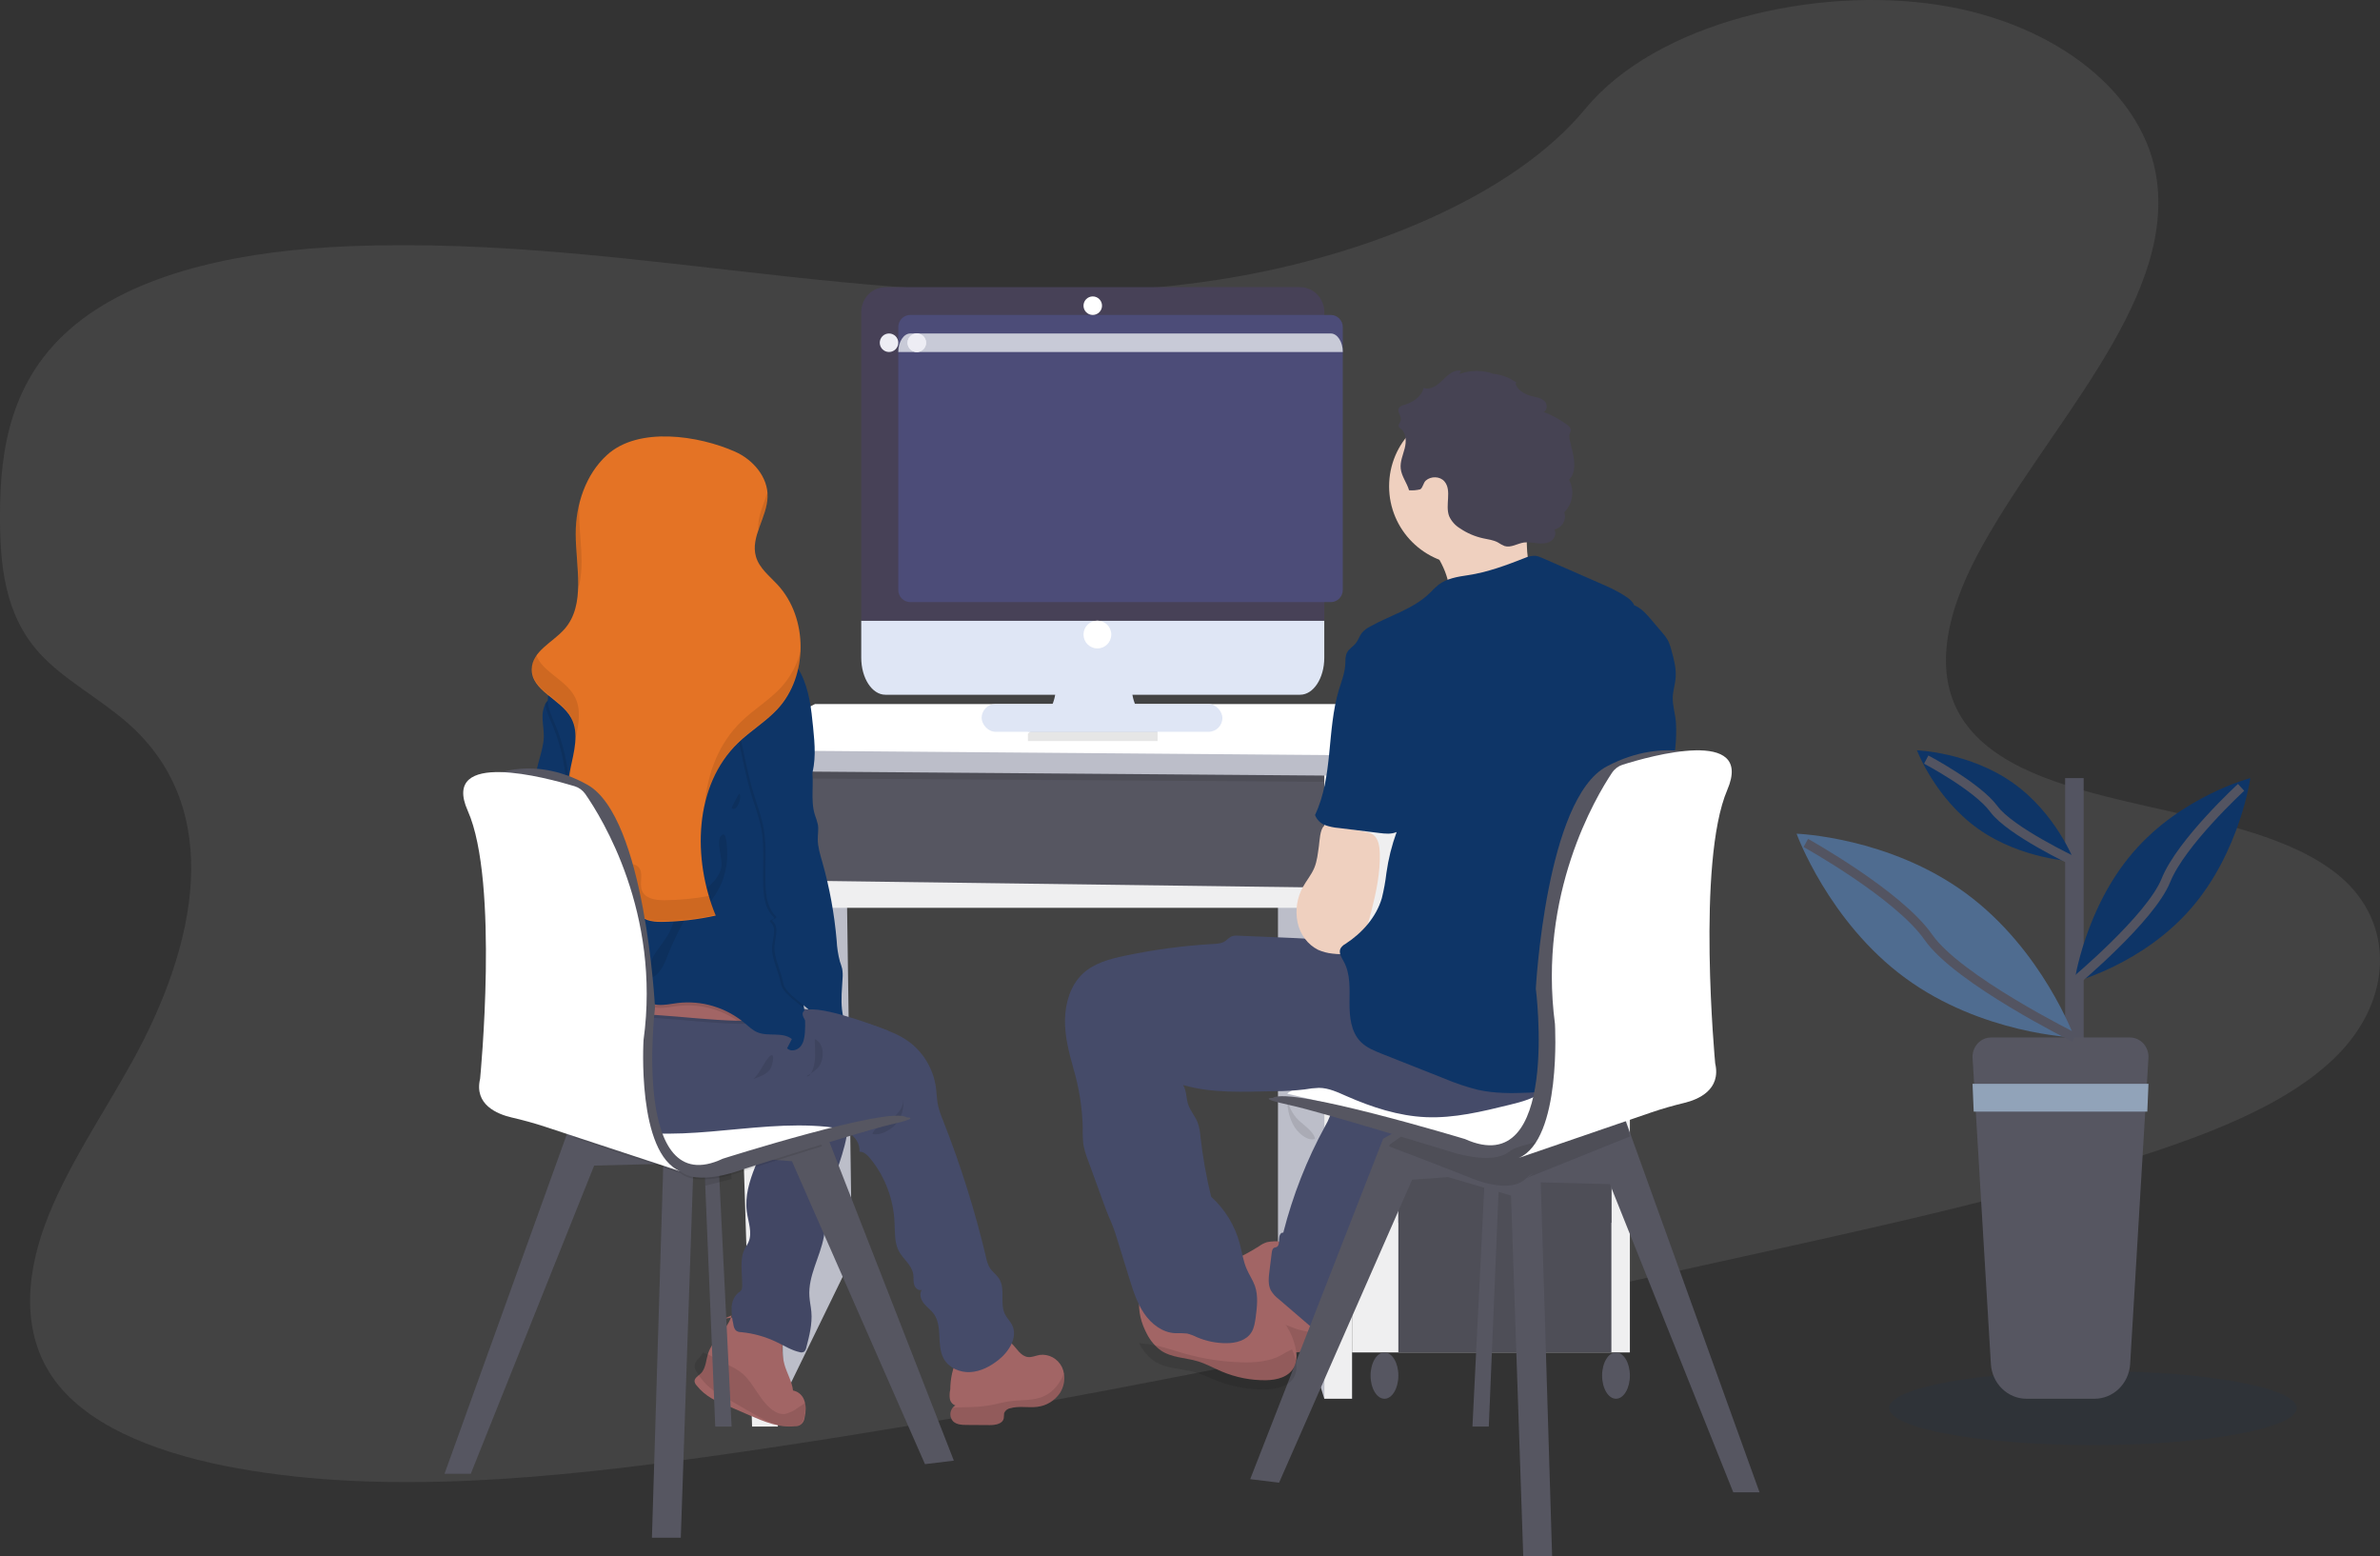 <?xml version="1.0" encoding="UTF-8"?>
<svg width="257px" height="168px" viewBox="0 0 257 168" version="1.1" xmlns="http://www.w3.org/2000/svg" xmlns:xlink="http://www.w3.org/1999/xlink">
    <rect x="0" y="0" width="257" height="168" fill="#333333" stroke="none"/>
    <!-- Generator: Sketch 57.1 (83088) - https://sketch.com -->
    <title>undraw_pair_programming_njlp</title>
    <desc>Created with Sketch.</desc>
    <defs>
        <linearGradient x1="-3.017%" y1="50.256%" x2="96.983%" y2="50.256%" id="linearGradient-1">
            <stop stop-color="#808080" stop-opacity="0.25" offset="0%"></stop>
            <stop stop-color="#808080" stop-opacity="0.12" offset="54%"></stop>
            <stop stop-color="#808080" stop-opacity="0.1" offset="100%"></stop>
        </linearGradient>
    </defs>
    <g id="Page-1" stroke="none" stroke-width="1" fill="none" fill-rule="evenodd">
        <g id="Desktop-HD" transform="translate(-503, -4954)">
            <g id="undraw_pair_programming_njlp" transform="translate(503, 4954)">
                <path d="M132.915,29.978 C116.684,32.701 100.476,31.534 84.884,29.836 C69.292,28.138 53.738,25.921 37.5,26.589 C27.055,27.018 15.422,29.073 8.129,35.045 C1.108,40.788 0.014,48.54 0,55.536 C-0.018,60.799 0.442,66.245 4.199,70.438 C6.81,73.346 10.828,75.43 13.855,78.115 C24.387,87.439 21.185,102.122 14.274,114.606 C11.031,120.462 7.064,126.222 4.856,132.217 C2.648,138.211 2.354,144.635 6.307,149.523 C10.223,154.37 17.799,157.102 25.697,158.518 C41.739,161.394 59.613,159.608 76.906,157.188 C115.179,151.812 153.056,143.431 190.851,135.07 C204.836,131.975 218.881,128.866 232.354,124.404 C239.836,121.921 247.455,118.83 252.287,114.018 C258.428,107.922 258.582,99.584 252.665,94.601 C242.736,86.247 220.262,88.101 212.582,78.55 C208.356,73.292 210.196,66.15 213.559,59.842 C220.771,46.313 234.71,32.947 232.904,19.459 C231.658,10.202 222.149,2.541 209.404,0.545 C196.046,-1.546 178.889,2.419 171.197,11.735 C163.29,21.333 147.248,27.567 132.915,29.978 Z" id="Path" fill="#D8D8D8" fill-rule="nonzero" opacity="0.1"></path>
                <polygon id="Path" fill="#565661" fill-rule="nonzero" points="81 82 146 82 146 96 81 96"></polygon>
                <polygon id="Path" fill="#000000" fill-rule="nonzero" opacity="0.1" points="81 82 146 82 146 96 81 96"></polygon>
                <polygon id="Path" fill="#BCBEC9" fill-rule="nonzero" points="91.458 97 92 135.771 84.575 151 84 97"></polygon>
                <polygon id="Path" fill="#565661" fill-rule="nonzero" points="81 84 143 84.394 143 96 81 96"></polygon>
                <polygon id="Path" fill="#BCBEC9" fill-rule="nonzero" points="138 97 143 97.745 143 151 138 134.711"></polygon>
                <polygon id="Path" fill="#EFEFF0" fill-rule="nonzero" points="146 81 176 81 176 146 146 146"></polygon>
                <polygon id="Path" fill="#565661" fill-rule="nonzero" points="151 84 174 84 174 132 151 132"></polygon>
                <polygon id="Path" fill="#000000" fill-rule="nonzero" opacity="0.1" points="151 84 174 84 174 132 151 132"></polygon>
                <polygon id="Path" fill="#565661" fill-rule="nonzero" points="151 84 174 84 174 96 151 96"></polygon>
                <polygon id="Path" fill="#565661" fill-rule="nonzero" points="151 97 174 97 174 120 151 120"></polygon>
                <polygon id="Path" fill="#565661" fill-rule="nonzero" points="151 123 174 123 174 146 151 146"></polygon>
                <polygon id="Path" fill="#000000" fill-rule="nonzero" opacity="0.1" points="151 123 174 123 174 146 151 146"></polygon>
                <ellipse id="Oval" fill="#565661" fill-rule="nonzero" cx="149.5" cy="148.5" rx="1.5" ry="2.5"></ellipse>
                <ellipse id="Oval" fill="#565661" fill-rule="nonzero" cx="174.5" cy="148.5" rx="1.5" ry="2.5"></ellipse>
                <polygon id="Path" fill="#EFEFF0" fill-rule="nonzero" points="81.212 154 84 154 83.234 84 79 84"></polygon>
                <polygon id="Path" fill="#EFEFF0" fill-rule="nonzero" points="143 81 143 151 146 151 146 81.559"></polygon>
                <polygon id="Path" fill="#EFEFF0" fill-rule="nonzero" points="81 95 81 98 143 98 143 95.82"></polygon>
                <polygon id="Path" fill="#FFFFFF" fill-rule="nonzero" points="88.015 76 166.582 76 178 81.063 178 84 80 82.989 80 80"></polygon>
                <polygon id="Path" fill="#BCBEC9" fill-rule="nonzero" points="80 81 178 81.797 178 84 80 83.241"></polygon>
                <path d="M90.897,106.221 L89.172,106.153 C89.172,106.133 89.172,106.115 89.172,106.096 C89.121,105.99 89.06,105.885 89,105.779 C89.707,105.926 90.379,106.074 91,106.221 L90.897,106.221 Z" id="Path" fill="url(#linearGradient-1)" fill-rule="nonzero"></path>
                <path d="M78.08,142.411 C78.361,142.343 78.646,142.287 78.932,142.246 C80.892,141.955 82.892,142.262 84.688,143.131 C84.507,144.526 84.327,145.968 84.712,147.316 C84.98,148.264 85.519,149.121 85.633,150.11 C86.222,150.216 86.704,150.66 86.877,151.257 C86.96,151.516 87.001,151.787 87,152.06 C86.998,152.398 86.957,152.734 86.879,153.062 C86.824,153.607 86.364,154.007 85.841,153.965 C84.167,154.164 82.526,153.475 80.969,152.801 L77.941,151.487 C77.587,151.333 77.23,151.178 76.891,150.988 C76.247,150.625 75.675,150.137 75.206,149.55 C75.107,149.446 75.037,149.314 75.005,149.171 C74.949,148.774 75.394,148.537 75.677,148.268 C75.76,148.186 75.833,148.094 75.894,147.993 C76.229,147.465 76.261,146.736 76.462,146.113 C76.938,144.634 78.409,143.682 78.928,142.239 C78.956,142.16 78.982,142.081 79.003,142" id="Path" fill="#A26565" fill-rule="nonzero"></path>
                <path d="M87,151.417 C86.998,151.867 86.957,152.315 86.879,152.751 C86.824,153.477 86.364,154.01 85.841,153.954 C84.167,154.218 82.526,153.301 80.969,152.403 L77.941,150.653 C77.587,150.449 77.23,150.241 76.891,149.989 C76.247,149.505 75.675,148.855 75.206,148.074 C75.107,147.935 75.037,147.76 75.005,147.569 C74.949,147.04 75.394,146.724 75.677,146.367 C75.76,146.258 75.833,146.134 75.894,146 C76.728,146.249 77.764,146.98 78.402,147.262 C79.041,147.504 79.655,147.861 80.227,148.324 C81.023,149.033 81.596,150.127 82.271,151.029 C82.945,151.931 83.817,152.751 84.758,152.64 C85.255,152.536 85.734,152.306 86.172,151.961 L87,151.417 Z" id="Path" fill="#000000" fill-rule="nonzero" opacity="0.1"></path>
                <path d="M84.773,118.414 C84.886,118.872 84.742,119.363 84.412,119.646 C84.133,119.846 83.774,119.819 83.498,120.036 C83.156,120.314 83.107,120.866 83.048,121.344 C82.835,122.987 82.132,124.478 81.531,125.989 C80.93,127.499 80.422,129.147 80.643,130.788 C80.794,131.902 81.265,133.09 80.824,134.093 C80.715,134.339 80.554,134.558 80.431,134.797 C79.825,135.97 80.169,137.456 80.146,138.821 C80.155,138.973 80.126,139.124 80.063,139.257 C79.97,139.383 79.856,139.486 79.727,139.558 C79.29,139.93 79.024,140.514 79.003,141.142 C78.985,141.763 79.05,142.383 79.194,142.98 C79.218,143.222 79.309,143.447 79.455,143.621 C79.625,143.751 79.824,143.816 80.027,143.808 C81.362,143.934 82.671,144.303 83.906,144.902 C84.711,145.292 85.493,145.779 86.349,145.967 C86.516,146.027 86.698,146.005 86.85,145.905 C86.958,145.792 87.032,145.643 87.063,145.479 C87.392,144.222 87.726,142.926 87.613,141.62 C87.564,141.058 87.435,140.509 87.401,139.947 C87.252,137.73 88.546,135.729 88.956,133.541 C89.141,132.555 89.141,131.535 89.272,130.54 C89.629,127.812 90.925,125.365 91.424,122.667 C91.494,122.164 91.602,121.669 91.747,121.189 C92.119,120.144 92.979,119.296 92.998,118.165 C93.01,117.917 92.954,117.67 92.837,117.461 C92.637,117.206 92.371,117.033 92.079,116.968 C90.924,116.6 89.75,116.325 88.563,116.145 C88.019,116.021 87.463,115.976 86.91,116.012 C86.191,116.11 85.5,116.393 84.888,116.84 C84.067,117.426 84.594,117.567 84.773,118.414 L84.773,118.414 Z" id="Path" fill="#454B69" fill-rule="nonzero"></path>
                <path d="M84.773,118.414 C84.886,118.872 84.742,119.363 84.412,119.646 C84.133,119.846 83.774,119.819 83.498,120.036 C83.156,120.314 83.107,120.866 83.048,121.344 C82.835,122.987 82.132,124.478 81.531,125.989 C80.93,127.499 80.422,129.147 80.643,130.788 C80.794,131.902 81.265,133.09 80.824,134.093 C80.715,134.339 80.554,134.558 80.431,134.797 C79.825,135.97 80.169,137.456 80.146,138.821 C80.155,138.973 80.126,139.124 80.063,139.257 C79.97,139.383 79.856,139.486 79.727,139.558 C79.29,139.93 79.024,140.514 79.003,141.142 C78.985,141.763 79.05,142.383 79.194,142.98 C79.218,143.222 79.309,143.447 79.455,143.621 C79.625,143.751 79.824,143.816 80.027,143.808 C81.362,143.934 82.671,144.303 83.906,144.902 C84.711,145.292 85.493,145.779 86.349,145.967 C86.516,146.027 86.698,146.005 86.85,145.905 C86.958,145.792 87.032,145.643 87.063,145.479 C87.392,144.222 87.726,142.926 87.613,141.62 C87.564,141.058 87.435,140.509 87.401,139.947 C87.252,137.73 88.546,135.729 88.956,133.541 C89.141,132.555 89.141,131.535 89.272,130.54 C89.629,127.812 90.925,125.365 91.424,122.667 C91.494,122.164 91.602,121.669 91.747,121.189 C92.119,120.144 92.979,119.296 92.998,118.165 C93.01,117.917 92.954,117.67 92.837,117.461 C92.637,117.206 92.371,117.033 92.079,116.968 C90.924,116.6 89.75,116.325 88.563,116.145 C88.019,116.021 87.463,115.976 86.91,116.012 C86.191,116.11 85.5,116.393 84.888,116.84 C84.067,117.426 84.594,117.567 84.773,118.414 L84.773,118.414 Z" id="Path" fill="#000000" fill-rule="nonzero" opacity="0.05"></path>
                <polygon id="Path" fill="#565661" fill-rule="nonzero" points="79 154 77.235 154 76.081 126.199 76 124.618 77.5 124 77.601 125.681"></polygon>
                <polygon id="Path" fill="#000000" fill-rule="nonzero" opacity="0.1" points="79 127.292 76.151 128 76 125.843 78.81 125"></polygon>
                <polygon id="Path" fill="#565661" fill-rule="nonzero" points="103 157.681 99.882 158.059 85.516 125.354 81.642 125.07 74.838 127.062 73.515 166 70.397 166 71.625 125.639 64.158 125.83 50.835 159.102 48 159.102 62.013 120.216 62.554 118.718 83.437 118 88.643 120.928 88.71 121.097"></polygon>
                <g id="Group" transform="translate(50, 47)" fill-rule="nonzero">
                    <path d="M38.746,76.742 C34.239,78.13 29.559,79.647 29.559,79.647 C29.559,79.647 25.292,81.17 23.485,79.647 C23.257,79.465 23.002,79.321 22.73,79.221 C22.965,79.392 23.218,79.535 23.485,79.647 L11.932,75.838 L12.472,74.306 L33.451,73.57 L38.679,76.569 L38.746,76.742 Z" id="Path" fill="#000000" opacity="0.1"></path>
                    <path d="M17.41,70.133 L25.951,68.191 C25.951,68.191 46.359,72.075 47.877,73.627 C47.877,73.627 31.552,77.024 29.749,78.181 C27.946,79.337 17.218,80.617 17.41,70.133 Z" id="Path" fill="#FFFFFF"></path>
                    <path d="M13.737,48.303 C13.069,50.468 11.246,52.419 9.027,52.512 C8.865,52.531 8.702,52.501 8.557,52.425 C8.279,52.248 8.272,51.831 8.385,51.515 C8.499,51.198 8.697,50.914 8.728,50.581 C8.735,50.514 8.73,50.445 8.715,50.379 C8.657,50.108 8.441,49.867 8.187,49.923 C8.545,49.63 8.627,49.107 8.377,48.715 C8.276,48.598 8.185,48.473 8.105,48.341 C7.92,47.954 8.207,47.519 8.328,47.105 C8.575,46.194 7.947,45.284 7.896,44.334 C7.851,43.485 8.272,42.686 8.377,41.844 C8.543,40.478 7.88,39.169 7.802,37.805 C7.749,36.854 7.978,35.911 8.234,34.994 C8.457,34.174 8.708,33.345 8.724,32.489 C8.724,31.868 8.619,31.253 8.59,30.634 C8.544,30.068 8.645,29.499 8.882,28.986 C9.036,28.684 9.298,28.454 9.614,28.346 C10.344,28.095 10.823,28.485 10.93,29.193 C11.108,30.397 11.005,31.626 11.239,32.835 C11.455,33.966 11.783,35.071 12.216,36.134 C12.61,37.095 13.089,38.024 13.392,39.019 C13.62,39.839 13.783,40.676 13.879,41.523 C14.178,43.797 14.411,46.137 13.737,48.303 L13.737,48.303 Z" id="Path" fill="#0E3567"></path>
                    <path d="M64.437,103.405 C63.867,104.226 62.982,104.76 62.004,104.871 C61.038,104.994 60.034,104.746 59.097,105.017 C58.802,105.067 58.551,105.264 58.429,105.543 C58.406,105.728 58.391,105.914 58.386,106.101 C58.277,106.709 57.496,106.845 56.888,106.841 L54.382,106.825 C53.861,106.825 53.284,106.795 52.91,106.426 C52.543,106.01 52.533,105.379 52.888,104.951 C52.966,104.857 53.061,104.779 53.169,104.723 C52.849,104.615 52.617,104.333 52.568,103.993 C52.522,103.658 52.538,103.317 52.614,102.989 C52.614,102.037 52.837,100.443 53.491,99.699 C54.295,98.772 55.689,97.575 56.902,97.327 C57.732,97.164 58.59,97.413 59.212,97.998 C59.787,98.545 60.205,99.401 60.993,99.496 C61.423,99.551 61.837,99.344 62.262,99.269 C63.252,99.138 64.215,99.659 64.668,100.569 C64.776,100.794 64.851,101.034 64.891,101.281 C65.009,102.022 64.846,102.782 64.437,103.405 L64.437,103.405 Z" id="Path" fill="#A26565"></path>
                    <path d="M64.437,103.405 C63.867,104.226 62.982,104.76 62.004,104.871 C61.038,104.994 60.034,104.746 59.097,105.017 C58.802,105.067 58.551,105.264 58.429,105.543 C58.406,105.728 58.391,105.914 58.386,106.101 C58.277,106.709 57.496,106.845 56.888,106.841 L54.382,106.825 C53.861,106.825 53.284,106.795 52.91,106.426 C52.543,106.01 52.533,105.379 52.888,104.951 C54.335,104.89 55.758,104.951 57.2,104.646 C57.785,104.525 58.362,104.366 58.954,104.282 C60.236,104.095 61.601,104.254 62.778,103.699 C63.76,103.244 64.464,102.317 64.88,101.283 C65,102.023 64.842,102.781 64.437,103.405 L64.437,103.405 Z" id="Path" fill="#000000" opacity="0.1"></path>
                    <path d="M57.823,99.806 C56.933,100.512 55.889,101.063 54.767,101.122 C53.645,101.181 52.454,100.667 51.904,99.669 C51.101,98.206 51.813,96.17 50.829,94.827 C50.522,94.406 50.079,94.108 49.754,93.7 C49.429,93.293 49.242,92.68 49.531,92.248 C49.182,92.384 48.812,92.038 48.71,91.669 C48.608,91.301 48.672,90.904 48.61,90.531 C48.447,89.541 47.497,88.906 47.04,88.027 C46.584,87.148 46.646,86.008 46.595,84.967 C46.481,82.432 45.559,80.005 43.968,78.058 C43.666,77.689 43.278,77.313 42.807,77.331 C42.889,76.498 42.346,75.701 41.642,75.282 C40.939,74.864 40.102,74.722 39.287,74.64 C31.066,73.812 22.501,76.938 14.652,74.308 C12.468,73.577 10.362,72.355 9.027,70.438 C7.975,68.964 7.551,67.119 7.849,65.32 L7.849,65.288 C8.158,63.672 8.993,63.273 10.376,62.536 C11.971,61.673 13.639,60.958 15.36,60.398 C18.699,59.33 22.294,58.946 25.74,59.729 C27.349,60.098 28.901,60.708 30.512,61.065 C31.147,61.206 31.785,61.306 32.429,61.391 C33.428,61.518 34.432,61.602 35.438,61.721 C38.656,62.1 41.824,62.828 44.89,63.895 C46.032,64.291 47.174,64.744 48.156,65.461 C49.724,66.626 50.77,68.386 51.058,70.347 C51.152,71.016 51.154,71.713 51.297,72.362 C51.432,72.907 51.61,73.44 51.831,73.955 C53.733,78.765 55.287,83.711 56.481,88.753 C56.549,89.128 56.674,89.489 56.853,89.823 C57.138,90.294 57.627,90.611 57.915,91.082 C58.582,92.193 57.939,93.743 58.531,94.9 C58.736,95.301 59.077,95.617 59.281,96.018 C59.949,97.331 58.963,98.902 57.823,99.806 L57.823,99.806 Z" id="Path" fill="#454B69"></path>
                    <path d="M46.448,73.648 C46.765,73.392 47.038,73.084 47.256,72.737 C47.476,72.389 47.563,71.97 47.501,71.56 C47.677,72.611 47.356,73.685 46.635,74.456 C46.077,75.041 45.028,75.615 44.211,75.415 C44.327,74.745 45.93,74.099 46.448,73.648 L46.448,73.648 Z" id="Path" fill="#000000" opacity="0.1"></path>
                    <path d="M32.54,62.301 C32.404,62.797 32.032,63.189 31.552,63.344 C31.077,63.492 30.58,63.552 30.085,63.519 L29.64,63.519 C23.798,63.387 17.895,62.062 12.19,63.326 C11.502,63.471 10.828,63.674 10.173,63.934 C9.339,64.27 8.558,64.73 7.856,65.3 L7.856,65.268 C8.165,63.651 9,63.253 10.382,62.515 C11.977,61.66 13.642,60.951 15.36,60.398 C18.699,59.33 22.294,58.946 25.74,59.729 C27.349,60.098 28.901,60.708 30.512,61.065 C31.147,61.206 31.785,61.306 32.429,61.391 C32.554,61.676 32.592,61.993 32.54,62.301 L32.54,62.301 Z" id="Path" fill="#000000" opacity="0.1"></path>
                    <path d="M32.54,61.976 C32.405,62.473 32.033,62.866 31.552,63.021 C31.077,63.169 30.58,63.228 30.085,63.194 L29.64,63.194 C23.798,63.062 17.895,61.737 12.19,63 C11.502,63.145 10.828,63.348 10.173,63.606 C9.3,63.962 8.485,64.453 7.758,65.063 C7.587,64.583 7.417,64.103 7.248,63.622 C7.043,63.048 7.693,62.921 7.818,62.406 C7.9,62.058 7.76,61.662 7.689,61.291 C7.67,61.2 7.659,61.108 7.653,61.015 C7.613,60.193 7.9,59.72 8.559,59.276 C10.514,57.955 12.898,57.049 15.128,56.369 C16.314,55.985 17.539,55.742 18.779,55.645 C20.533,55.54 22.285,55.872 23.992,56.293 C26.091,56.824 28.168,57.525 30.029,58.647 C30.942,59.191 31.832,59.874 32.324,60.844 C32.52,61.185 32.597,61.584 32.54,61.976 L32.54,61.976 Z" id="Path" fill="#A26565"></path>
                    <path d="M13.737,48.303 C13.069,50.468 11.246,52.419 9.027,52.512 C8.865,52.531 8.702,52.501 8.557,52.425 C8.279,52.248 8.272,51.831 8.385,51.515 C8.499,51.198 8.697,50.914 8.728,50.581 C8.735,50.514 8.73,50.445 8.715,50.379 C9.892,48.68 11.034,46.964 11.486,44.954 C11.578,44.608 11.606,44.247 11.569,43.89 C11.509,43.481 11.306,43.11 11.195,42.713 C10.999,42.012 11.09,41.27 11.146,40.544 C11.378,37.346 10.855,34.138 9.623,31.189 C9.323,30.479 8.98,29.76 8.875,29.002 C9.029,28.7 9.292,28.47 9.608,28.362 C10.338,28.111 10.816,28.501 10.923,29.209 C11.101,30.413 10.999,31.642 11.233,32.851 C11.449,33.982 11.776,35.087 12.21,36.15 C12.604,37.111 13.082,38.04 13.385,39.035 C13.613,39.855 13.776,40.692 13.873,41.539 C14.178,43.797 14.411,46.137 13.737,48.303 L13.737,48.303 Z" id="Path" fill="#000000" opacity="0.1"></path>
                    <path d="M32.54,61.976 C32.405,62.473 32.033,62.866 31.552,63.021 C31.077,63.169 30.58,63.228 30.085,63.194 L29.64,63.194 C27.738,61.902 25.452,61.338 23.184,61.6 C22.458,61.689 21.733,61.862 21.007,61.794 C19.54,61.657 18.351,60.578 17.045,59.888 C14.003,58.352 10.354,58.858 7.822,61.168 L7.695,61.281 C7.677,61.191 7.665,61.099 7.66,61.006 C7.62,60.184 7.907,59.711 8.566,59.267 C10.52,57.946 12.904,57.04 15.135,56.359 C16.321,55.976 17.545,55.733 18.785,55.635 C20.54,55.531 22.291,55.863 23.999,56.284 C26.098,56.815 28.175,57.516 30.036,58.638 C30.942,59.191 31.832,59.874 32.324,60.844 C32.52,61.185 32.597,61.584 32.54,61.976 L32.54,61.976 Z" id="Path" fill="#000000" opacity="0.1"></path>
                    <path d="M37.533,37.038 L37.502,37.12 C37.003,38.443 36.086,39.56 35.498,40.849 C34.757,42.481 34.575,44.312 34.41,46.106 C34.267,47.642 34.127,49.188 34.241,50.729 C34.526,54.527 36.34,58.128 36.825,61.853 C36.945,62.713 36.975,63.584 36.916,64.45 C36.876,64.999 36.778,65.589 36.422,65.994 C36.066,66.399 35.374,66.559 34.991,66.169 C35.162,65.835 35.336,65.502 35.51,65.168 C34.492,64.359 32.961,64.94 31.772,64.434 C31.249,64.207 30.83,63.797 30.392,63.431 C28.37,61.749 25.771,60.973 23.182,61.277 C22.456,61.368 21.73,61.541 21.005,61.473 C19.538,61.334 18.349,60.257 17.042,59.567 C14.001,58.032 10.353,58.537 7.82,60.844 C7.508,61.14 7.09,61.486 6.707,61.3 C6.559,61.207 6.439,61.074 6.362,60.915 C4.904,58.367 5.977,55.082 7.535,52.601 C9.093,50.119 11.157,47.831 11.798,44.956 C11.891,44.61 11.918,44.249 11.88,43.893 C11.82,43.483 11.618,43.112 11.506,42.716 C11.31,42.015 11.402,41.272 11.457,40.546 C11.691,37.348 11.17,34.139 9.939,31.189 C9.583,30.34 9.16,29.48 9.16,28.558 C9.16,27.105 10.177,25.901 11.019,24.733 C11.987,23.39 12.8,21.903 14.026,20.799 C15.188,19.749 16.871,19.107 18.309,19.64 C20.753,19.034 23.268,18.783 25.78,18.896 C26.648,18.937 27.545,19.03 28.306,19.46 C29.121,19.916 29.706,20.726 30.508,21.211 C31.093,21.568 31.768,21.737 32.404,21.987 C34.162,22.69 35.613,24.017 36.491,25.726 C37.382,27.49 37.604,29.518 37.8,31.494 C37.987,33.354 38.165,35.287 37.533,37.038 L37.533,37.038 Z" id="Path" fill="#0E3567"></path>
                    <path d="M34.241,50.729 C34.526,54.527 36.34,58.128 36.825,61.853 C35.855,61.013 34.503,60.168 34.323,59.191 C34.123,58.135 33.482,56.751 33.375,55.683 C33.268,54.616 34,53.311 33.232,52.578 C32.858,52.221 33.853,52.321 33.488,51.954 C32.667,51.137 32.464,49.878 32.413,48.71 C32.326,46.643 32.582,44.553 32.211,42.52 C31.988,41.266 31.523,40.07 31.151,38.852 C30.719,37.434 30.408,35.982 30.096,34.527 C29.789,33.233 29.566,31.921 29.428,30.597 C29.332,29.459 29.377,28.253 29.873,27.214 C30.37,26.176 31.374,25.334 32.5,25.35 C36.266,25.4 35.616,30.622 36.445,33.036 C36.776,33.996 37.224,34.925 37.404,35.927 C37.47,36.32 37.505,36.717 37.511,37.115 C37.012,38.438 36.095,39.556 35.507,40.844 C34.766,42.477 34.584,44.307 34.419,46.101 C34.267,47.642 34.127,49.188 34.241,50.729 L34.241,50.729 Z" id="Path" fill="#000000" opacity="0.1"></path>
                    <path d="M36.689,32.976 C37.021,33.937 37.468,34.866 37.649,35.868 C37.949,37.546 37.484,39.328 37.989,40.954 C38.121,41.301 38.231,41.656 38.319,42.017 C38.406,42.534 38.305,43.062 38.305,43.588 C38.305,44.435 38.566,45.254 38.797,46.067 C39.58,48.829 40.098,51.662 40.345,54.527 C40.381,55.297 40.5,56.06 40.698,56.803 C40.792,57.055 40.872,57.312 40.939,57.573 C40.999,57.921 41.013,58.275 40.981,58.627 C40.921,59.742 40.799,60.863 40.921,61.973 C41.043,63.084 41.44,64.211 42.257,64.956 C41.527,65.117 40.754,65.279 40.042,65.04 C39.04,64.705 38.439,63.674 37.929,62.736 C37.284,61.539 34.831,60.46 34.577,59.114 C34.379,58.06 33.738,56.676 33.631,55.606 C33.524,54.536 34.254,53.236 33.486,52.503 C33.114,52.145 34.109,52.243 33.742,51.879 C32.923,51.062 32.72,49.803 32.669,48.633 C32.582,46.568 32.836,44.478 32.467,42.445 C32.244,41.19 31.779,39.995 31.407,38.775 C30.975,37.359 30.664,35.906 30.352,34.449 C30.044,33.156 29.821,31.844 29.684,30.52 C29.588,29.382 29.631,28.173 30.129,27.135 C30.628,26.097 31.632,25.257 32.756,25.27 C36.507,25.339 35.861,30.563 36.689,32.976 L36.689,32.976 Z" id="Path" fill="#0E3567"></path>
                    <path d="M25.955,33.867 C26.307,34.288 26.759,34.75 27.291,34.668 C27.207,34.804 27.032,34.847 26.897,34.764 C26.769,34.677 26.667,34.557 26.601,34.415 L25.84,33.102 C25.74,32.931 25.049,31.936 24.88,32.51 C24.814,32.753 25.784,33.662 25.955,33.867 L25.955,33.867 Z" id="Path" fill="#000000" opacity="0.1"></path>
                    <path d="M25.546,37.143 C25.524,36.713 25.347,36.308 25.049,36.004 C24.782,35.756 24.47,35.564 24.13,35.437 C23.295,35.087 22.307,34.805 21.401,34.85 C21.73,35.342 22.788,35.636 23.318,35.913 C24.069,36.309 24.811,36.719 25.546,37.143 L25.546,37.143 Z" id="Path" fill="#000000" opacity="0.1"></path>
                    <path d="M27.917,46.468 C27.763,47.633 26.83,48.517 25.886,49.2 C24.943,49.882 23.883,50.47 23.266,51.458 C22.839,52.141 22.648,52.933 22.285,53.646 C21.884,54.431 21.285,55.091 20.807,55.829 C20.328,56.567 19.954,57.448 20.101,58.322 C20.105,58.403 20.142,58.479 20.203,58.531 C20.297,58.572 20.404,58.559 20.486,58.499 C21.457,57.98 21.84,56.794 22.247,55.767 C22.675,54.731 23.156,53.719 23.689,52.735 C23.93,52.28 24.195,51.783 24.642,51.531 C24.948,51.4 25.262,51.288 25.582,51.196 C26.035,50.984 26.432,50.665 26.741,50.265 C27.956,48.782 28.591,46.892 28.522,44.958 C28.509,44.551 28.486,42.588 27.888,43.194 C27.289,43.799 28.019,45.675 27.917,46.468 L27.917,46.468 Z" id="Path" fill="#000000" opacity="0.1"></path>
                    <path d="M29.384,1.762 C31.298,2.616 32.945,4.494 32.885,6.623 C32.834,8.858 31.004,10.964 31.634,13.106 C31.999,14.349 33.099,15.183 33.969,16.127 C37.284,19.715 37.277,25.978 33.951,29.559 C32.678,30.925 31.042,31.897 29.695,33.202 C24.947,37.778 24.745,45.694 27.287,51.838 C25.339,52.269 23.354,52.498 21.361,52.521 C20.428,52.521 19.286,52.359 18.948,51.469 C18.636,50.647 19.171,49.536 18.556,48.929 C18.267,48.644 17.833,48.605 17.443,48.539 C14.937,48.125 12.88,46.078 11.94,43.667 C11.001,41.256 11.05,38.543 11.589,36.007 C11.972,34.174 12.57,32.157 11.682,30.518 C10.569,28.455 7.368,27.586 7.417,25.227 C7.457,23.294 9.685,22.354 10.95,20.917 C13.283,18.272 12.172,14.167 12.167,10.602 C12.167,7.465 13.24,4.228 15.524,2.138 C18.921,-0.997 25.464,0.02 29.384,1.762 L29.384,1.762 Z" id="Path" fill="#E47325"></path>
                    <g opacity="0.1" transform="translate(7.346, 5.919)" fill="#000000" id="Path">
                        <path d="M4.701,22.261 C3.724,20.457 1.158,19.565 0.561,17.792 C0.263,18.205 0.095,18.703 0.08,19.217 C0.031,21.575 3.228,22.445 4.345,24.51 C4.712,25.241 4.867,26.064 4.79,26.882 C5.142,25.298 5.452,23.645 4.701,22.261 L4.701,22.261 Z"></path>
                        <path d="M24.544,4.269 C24.945,3.073 25.526,1.867 25.555,0.626 C25.559,0.492 25.555,0.357 25.544,0.223 C25.096,1.594 24.411,2.923 24.544,4.269 L24.544,4.269 Z"></path>
                        <path d="M5.084,10.636 C5.85,8.162 5.189,5.093 5.187,2.347 C5.187,2.015 5.2,1.68 5.224,1.348 C4.961,2.409 4.828,3.499 4.828,4.594 C4.833,6.554 5.169,8.681 5.084,10.636 L5.084,10.636 Z"></path>
                        <path d="M26.977,21.311 C25.704,22.677 24.068,23.649 22.721,24.954 C20.317,27.269 19.082,30.44 18.772,33.803 C19.346,31.299 20.506,28.992 22.365,27.201 C23.701,25.903 25.348,24.936 26.621,23.558 C28.136,21.87 29.015,19.687 29.103,17.398 C28.719,18.861 27.989,20.205 26.977,21.311 L26.977,21.311 Z"></path>
                        <path d="M14.387,44.266 C13.454,44.266 12.312,44.102 11.974,43.212 C11.662,42.392 12.196,41.282 11.582,40.671 C11.293,40.387 10.856,40.348 10.469,40.282 C7.965,39.87 5.908,37.821 4.968,35.412 C4.276,33.632 4.127,31.69 4.301,29.773 C4.283,29.848 4.267,29.924 4.252,30.001 C3.722,32.537 3.666,35.253 4.603,37.664 C5.541,40.075 7.6,42.122 10.104,42.534 C10.5,42.6 10.936,42.641 11.217,42.923 C11.838,43.533 11.297,44.644 11.609,45.464 C11.947,46.354 13.089,46.529 14.022,46.518 C16.014,46.494 18,46.265 19.947,45.835 C19.673,45.171 19.433,44.492 19.228,43.802 C17.63,44.092 16.01,44.248 14.387,44.266 L14.387,44.266 Z"></path>
                    </g>
                    <path d="M29.023,40.257 C29.573,40.68 30.169,39.066 29.829,38.663 C29.738,38.768 28.938,40.198 29.023,40.257 Z" id="Path" fill="#000000" opacity="0.1"></path>
                    <path d="M31.367,69.475 C32.015,69.247 32.703,69.02 33.126,68.473 C33.475,68.034 33.762,66.29 33.023,67.125 C32.395,67.843 32.099,68.787 31.367,69.475 L31.367,69.475 Z" id="Path" fill="#000000" opacity="0.1"></path>
                    <path d="M37.963,67.647 C37.885,68.184 37.74,68.742 37.368,69.129 C37.299,69.202 37.146,69.247 37.126,69.149 C37.541,68.923 37.927,68.645 38.274,68.321 C39.027,67.558 39.129,65.68 37.983,65.181 C37.972,66.005 38.085,66.809 37.963,67.647 L37.963,67.647 Z" id="Path" fill="#000000" opacity="0.1"></path>
                    <path d="M45.881,64.261 C45.881,64.261 39.563,61.723 37.279,61.985 C34.995,62.247 39.866,65.928 39.866,65.928 L42.778,67.936 C42.778,67.936 44.558,67.253 44.676,67.201 C44.794,67.148 45.881,64.261 45.881,64.261 L45.881,64.261 Z" id="Path" fill="#454B69"></path>
                    <path d="M2.413,37.029 C2.413,37.029 7.159,34.215 13.423,37.712 C19.687,41.209 20.731,61.787 20.731,61.787 C20.731,61.787 18.169,82.752 28.048,78.087 C28.048,78.087 46.079,72.362 47.884,73.623 C47.884,73.623 49.594,73.623 46.177,74.399 C42.76,75.175 29.559,79.453 29.559,79.453 C29.559,79.453 25.292,80.979 23.485,79.453 C21.677,77.928 16.555,79.649 15.889,69.163 C15.449,62.555 14.657,55.977 13.516,49.457 L11.756,44.118 L2.413,37.029 Z" id="Path" fill="#565661"></path>
                    <path d="M1.843,69.452 C1.843,69.452 3.931,48.193 0.508,40.523 C-2.471,33.839 9.047,36.965 12.052,37.876 C12.517,38.018 12.922,38.314 13.205,38.718 C14.986,41.279 21.374,51.544 19.491,65.279 C19.491,65.279 18.732,77.511 23.478,79.451 L8.855,74.634 C7.669,74.242 6.464,73.917 5.249,73.634 C3.7,73.275 1.175,72.252 1.843,69.452 L1.843,69.452 Z" id="Path" fill="#FFFFFF"></path>
                </g>
                <polygon id="Path" fill="#565661" fill-rule="nonzero" points="159 154 160.765 154 161.921 126.199 162 124.618 160.5 124 160.401 125.681"></polygon>
                <polygon id="Path" fill="#000000" fill-rule="nonzero" opacity="0.1" points="159 127.292 161.853 128 162 125.843 159.186 125"></polygon>
                <path d="M141.95,143.873 C141.903,144.208 141.814,144.536 141.683,144.849 C141.549,145.258 141.26,145.605 140.873,145.82 C140.613,145.923 140.334,145.976 140.053,145.976 C139.006,146.035 137.9,146.021 137,145.509 C136.617,145.272 136.266,144.991 135.954,144.672 C133.932,142.746 132.094,140.65 130.463,138.41 C130.189,138.033 129.907,137.587 130.029,137.132 C132.143,136.569 134.151,135.689 135.976,134.522 C136.228,134.337 136.511,134.193 136.812,134.096 C137.327,133.99 137.858,133.972 138.38,134.041 C138.884,134.12 138.907,134.134 139.1,134.68 C139.42,135.602 139.366,136.597 139.726,137.519 C139.955,138.029 140.233,138.517 140.557,138.976 C141.486,140.465 142.199,142.223 141.95,143.873 L141.95,143.873 Z" id="Path" fill="#A26565" fill-rule="nonzero"></path>
                <path d="M142,143.99 C141.953,144.306 141.863,144.616 141.732,144.912 C141.597,145.299 141.307,145.626 140.918,145.83 C140.657,145.927 140.377,145.977 140.095,145.977 C139.044,146.033 137.933,146.019 137.03,145.536 C136.645,145.312 136.292,145.046 135.979,144.745 C133.949,142.924 132.103,140.942 130.464,138.824 C130.19,138.468 129.907,138.047 130.029,137.616 C130.722,137.443 131.404,137.237 132.073,137 L132.106,137.022 C132.791,137.463 133.289,138.095 133.773,138.716 L135.334,140.699 C135.613,141.089 135.941,141.447 136.314,141.766 C136.775,142.101 137.285,142.377 137.828,142.588 C138.562,142.908 139.296,143.228 140.059,143.486 C140.552,143.665 141.387,143.736 142,143.99 L142,143.99 Z" id="Path" fill="#000000" fill-rule="nonzero" opacity="0.1"></path>
                <path d="M143.613,120.486 C143.467,120.869 143.29,121.236 143.084,121.585 C141.116,125.179 139.599,129.043 138.571,133.074 C138.279,133.002 138.114,133.435 138.116,133.765 C138.118,134.094 138.116,134.508 137.836,134.628 C137.754,134.663 137.661,134.663 137.58,134.702 C137.402,134.789 137.352,135.036 137.326,135.248 L137.076,137.242 C136.99,137.933 136.913,138.681 137.225,139.291 C137.439,139.654 137.718,139.967 138.044,140.213 L142.176,143.759 C142.345,143.904 142.555,144.058 142.758,143.978 C143.221,143.794 142.811,142.891 143.181,142.525 C143.427,142.274 143.816,142.463 144.157,142.433 C144.602,142.396 144.938,141.951 145.05,141.484 C145.129,141.008 145.137,140.521 145.074,140.042 C145.046,139.824 145.069,139.601 145.141,139.395 C145.268,139.177 145.441,138.996 145.647,138.868 C147.103,137.711 147.937,135.844 147.872,133.884 C147.838,133.59 147.848,133.293 147.902,133.002 C147.988,132.736 148.118,132.49 148.285,132.275 C149.786,130.066 151.037,127.669 152.279,125.276 C152.995,123.894 153.723,122.492 153.973,120.935 C154.017,120.818 154.007,120.685 153.947,120.576 C153.887,120.467 153.784,120.396 153.668,120.382 C153.048,120.172 152.416,120.007 151.775,119.89 C149.83,119.461 147.953,118.8 146.06,118.165 C144.168,117.529 144.183,118.823 143.613,120.486 L143.613,120.486 Z" id="Path" fill="#454B69" fill-rule="nonzero"></path>
                <polygon id="Path" fill="#565661" fill-rule="nonzero" points="135 159.681 138.12 160.059 152.484 127.354 156.358 127.07 163.164 129.062 164.485 168 167.603 168 166.375 127.639 173.842 127.83 187.165 161.102 190 161.102 175.987 122.216 175.448 120.718 154.563 120 149.357 122.928 149.29 123.097"></polygon>
                <path d="M150,123.757 C154.371,125.402 158.908,127.198 158.908,127.198 C158.908,127.198 163.045,129.002 164.798,127.198 C165.019,126.983 165.266,126.812 165.53,126.694 C165.302,126.897 165.057,127.066 164.798,127.198 L176,122.686 L175.482,120.871 L155.141,120 L150.071,123.552 L150,123.757 Z" id="Path" fill="#000000" fill-rule="nonzero" opacity="0.1"></path>
                <path d="M169.997,114.168 L161.308,112 C161.308,112 140.545,116.336 139,118.07 C139,118.07 155.61,121.862 157.444,123.153 C159.278,124.444 170.192,125.873 169.997,114.168 L169.997,114.168 Z" id="Path" fill="#FFFFFF" fill-rule="nonzero"></path>
                <path d="M139.765,147.525 C139.222,148.661 137.885,148.981 136.711,148.999 C135.079,149.021 133.459,148.703 131.936,148.062 C131.067,147.695 130.232,147.223 129.335,146.954 C127.998,146.552 126.515,146.585 125.34,145.777 C124.717,145.321 124.202,144.708 123.839,143.988 C123.771,143.862 123.705,143.73 123.644,143.596 C123.082,142.396 122.821,140.999 123.134,139.703 C123.446,138.407 124.581,136.98 125.897,137 C127.46,137.026 129.323,137.839 130.832,138.26 C132.711,138.776 134.591,139.373 136.252,140.465 C137.643,141.384 138.872,142.703 139.528,144.314 C139.654,144.624 139.758,144.945 139.838,145.274 C140.042,146.017 140.089,146.846 139.765,147.525 L139.765,147.525 Z" id="Path" fill="#A26565" fill-rule="nonzero"></path>
                <path d="M139.755,148.635 C139.191,149.686 137.801,149.982 136.58,149.999 C134.885,150.02 133.201,149.725 131.618,149.132 C130.714,148.793 129.847,148.356 128.915,148.107 C127.525,147.735 125.984,147.766 124.763,147.018 C124.116,146.596 123.581,146.028 123.203,145.363 C123.132,145.246 123.063,145.124 123,145 C123.244,145.019 123.469,145.043 123.591,145.055 C125.09,145.196 126.521,145.731 127.952,146.135 C129.939,146.696 131.99,147.009 134.057,147.066 C135.523,147.107 137.051,147.002 138.331,146.302 C138.713,146.066 139.109,145.853 139.518,145.664 C139.649,145.951 139.757,146.249 139.84,146.552 C140.043,147.24 140.092,148.007 139.755,148.635 L139.755,148.635 Z" id="Path" fill="#000000" fill-rule="nonzero" opacity="0.1"></path>
                <path d="M146.616,101.923 C143.597,101.413 140.521,101.289 137.46,101.165 L133.715,101.012 C133.449,100.98 133.179,101.013 132.928,101.11 C132.711,101.253 132.506,101.413 132.312,101.588 C131.936,101.851 131.455,101.88 131.002,101.906 C127.789,102.088 124.594,102.515 121.442,103.183 C119.816,103.525 118.127,103.972 116.905,105.127 C115.614,106.348 115.047,108.211 115.003,110.014 C114.959,111.817 115.419,113.589 115.904,115.32 C116.522,117.404 116.864,119.564 116.919,121.742 C116.897,122.346 116.92,122.951 116.987,123.552 C117.095,124.126 117.259,124.686 117.477,125.226 L119.186,129.924 C119.337,130.335 119.486,130.744 119.651,131.146 C119.816,131.548 119.974,131.863 120.115,132.241 C120.324,132.758 120.489,133.293 120.654,133.826 L121.792,137.506 L121.941,137.984 C122.352,139.309 122.773,140.658 123.549,141.796 C124.324,142.934 125.525,143.852 126.875,143.921 C127.31,143.905 127.746,143.917 128.18,143.957 C128.55,144.05 128.909,144.184 129.251,144.357 C130.264,144.79 131.352,145.009 132.449,145 C133.46,145 134.582,144.71 135.13,143.835 C135.432,143.357 135.511,142.769 135.595,142.205 C135.741,141.071 135.883,139.888 135.509,138.812 C135.276,138.169 134.886,137.616 134.617,136.983 C134.24,136.119 134.117,135.165 133.873,134.254 C133.346,132.294 132.272,130.535 130.784,129.195 C130.256,127.042 129.868,124.855 129.623,122.648 C129.589,122.16 129.494,121.678 129.342,121.214 C129.07,120.496 128.519,119.915 128.289,119.184 C128.073,118.505 128.138,117.72 127.746,117.134 C131.014,118.06 134.25,117.852 137.643,117.797 C138.73,117.8 139.816,117.736 140.895,117.605 C141.398,117.511 141.908,117.455 142.419,117.438 C143.469,117.438 144.454,117.916 145.418,118.337 C148.142,119.533 151.013,120.472 153.973,120.601 C157.027,120.733 160.047,119.994 163.031,119.262 C164.344,118.94 165.707,118.591 166.748,117.704 C167.789,116.816 168.374,115.217 167.733,114 C167.245,113.084 166.235,112.635 165.292,112.252 C162.681,111.19 160.056,110.155 157.54,108.871 C153.698,106.944 150.825,102.64 146.616,101.923 L146.616,101.923 Z" id="Path" fill="#454B69" fill-rule="nonzero"></path>
                <path d="M140.702,95.739 C140.059,96.881 139.847,98.254 140.111,99.566 C140.392,100.88 141.211,101.977 142.329,102.535 C142.821,102.751 143.339,102.888 143.866,102.943 C144.56,103.036 145.299,103.055 145.913,102.687 C146.371,102.384 146.748,101.951 147.003,101.433 C147.533,100.457 147.835,99.358 148.111,98.263 C148.621,96.242 149.057,94.169 148.994,92.072 C148.972,91.35 148.842,90.536 148.298,90.12 C148.017,89.942 147.706,89.829 147.383,89.79 L144.783,89.279 C144.28,89.179 143.403,88.773 142.967,89.172 C142.532,89.571 142.498,90.751 142.423,91.304 C142.305,92.122 142.232,92.952 141.916,93.705 C141.607,94.442 141.087,95.045 140.702,95.739 Z" id="Path" fill="#EFD0BF" fill-rule="nonzero"></path>
                <path d="M180.71,84.377 L179.802,90.445 C179.613,91.527 179.505,92.617 179.478,93.71 C179.478,94.318 179.501,94.994 178.996,95.449 C178.748,95.656 178.435,95.806 178.09,95.883 C176.987,96.156 175.783,95.913 174.73,95.537 C174.114,95.327 173.484,95.023 173.205,94.534 C173.043,94.195 172.976,93.832 173.008,93.471 C173.008,89.851 173.437,86.076 175.81,82.992 C176.012,82.689 176.297,82.427 176.644,82.224 C177.303,81.888 178.164,81.983 178.909,82.165 C179.367,82.276 180.605,82.4 180.897,82.725 C181.189,83.051 180.773,83.959 180.71,84.377 L180.71,84.377 Z" id="Path" fill="#A1616A" fill-rule="nonzero"></path>
                <circle id="Oval" fill="#EFD0BF" fill-rule="nonzero" cx="158.5" cy="52.5" r="8.5"></circle>
                <path d="M156.064,67 C160.052,66.357 164.031,65.641 168,64.851 C166.683,64.135 165.688,62.896 165.231,61.406 C165.015,60.607 164.897,59.783 164.879,58.952 C164.816,57.634 164.84,56.314 164.951,55 C163.562,55.154 162.247,55.705 160.923,56.178 C159.592,56.654 158.238,57.055 156.867,57.379 C156.205,57.535 155.538,57.668 154.87,57.792 C154.089,57.939 153.713,57.937 154.256,58.662 C155.712,60.6 156.751,62.571 156.547,65.163 C156.519,65.806 156.354,66.434 156.064,67 Z" id="Path" fill="#EFD0BF" fill-rule="nonzero"></path>
                <path d="M158.504,62.095 C157.388,62.26 156.218,62.447 155.327,63.132 C154.988,63.42 154.665,63.727 154.361,64.051 C152.591,65.754 150.092,66.439 147.944,67.64 C147.594,67.812 147.283,68.054 147.032,68.351 C146.797,68.674 146.677,69.087 146.43,69.408 C146.144,69.781 145.69,70.014 145.467,70.426 C145.244,70.838 145.293,71.276 145.269,71.714 C145.215,72.676 144.849,73.589 144.564,74.508 C143.26,78.913 143.974,83.824 142,87.984 C142.183,88.468 142.559,88.857 143.039,89.06 C143.536,89.237 144.054,89.348 144.581,89.388 L148.955,89.926 C149.58,90.003 150.243,90.075 150.814,89.817 C150.292,91.244 149.922,92.722 149.712,94.225 C149.605,95.145 149.44,96.056 149.218,96.955 C148.616,99.004 147.103,100.712 145.309,101.878 C145.083,101.996 144.893,102.17 144.757,102.384 C144.522,102.85 144.87,103.371 145.117,103.828 C145.833,105.151 145.735,106.739 145.725,108.239 C145.716,109.739 145.869,111.385 146.926,112.461 C147.552,113.097 148.407,113.442 149.239,113.77 L156.081,116.479 C157.21,116.955 158.375,117.344 159.564,117.643 C161.367,118.051 163.24,118.034 165.09,117.955 C166.312,117.904 167.533,117.826 168.752,117.722 C169.237,117.721 169.714,117.596 170.137,117.361 C170.501,117.077 170.781,116.7 170.947,116.271 C171.899,114.219 172.219,111.825 173.695,110.107 C174.708,108.926 176.28,107.983 176.396,106.438 C176.45,105.67 176.104,104.922 176.099,104.151 C176.099,103.204 176.6,102.302 176.57,101.357 C176.506,99.817 175.042,98.643 174.809,97.12 C174.217,93.259 176.196,89.402 177.411,85.687 C177.63,85.024 177.912,84.29 178.556,84.006 C179.2,83.722 180.107,83.871 180.337,83.242 C180.918,81.663 181.056,79.811 180.981,78.132 C180.939,77.161 180.591,76.211 180.631,75.237 C180.659,74.553 180.88,73.887 180.939,73.204 C181.028,72.173 180.753,71.148 180.469,70.151 C180.387,69.795 180.264,69.45 180.102,69.122 C179.929,68.824 179.724,68.545 179.491,68.29 L178.346,66.942 C177.811,66.311 177.244,65.656 176.466,65.337 C176.215,64.72 175.411,64.294 174.835,63.954 C174.255,63.627 173.655,63.336 173.039,63.08 L166.566,60.248 C166.324,60.128 166.065,60.044 165.798,60.001 C165.404,59.988 165.012,60.068 164.655,60.234 C162.681,61.01 160.62,61.783 158.504,62.095 L158.504,62.095 Z" id="Path" fill="#0E3567" fill-rule="nonzero"></path>
                <path d="M152.154,52.927 C151.925,52.119 151.342,51.422 151.254,50.585 C151.174,49.842 151.499,49.123 151.684,48.4 C151.87,47.676 151.863,46.792 151.293,46.312 C151.198,46.229 151.077,46.156 151.043,46.034 C150.974,45.818 151.191,45.62 151.258,45.402 C151.381,44.968 150.849,44.49 151.043,44.074 C151.153,43.846 151.428,43.766 151.669,43.695 C152.591,43.42 153.525,42.809 153.725,41.862 C154.446,42.165 155.214,41.596 155.768,41.043 C156.321,40.491 157.001,39.86 157.763,40.027 L157.593,40.376 C158.768,39.947 160.053,39.932 161.237,40.335 L160.876,40.335 C161.914,40.353 162.922,40.696 163.758,41.316 C163.665,41.316 163.657,41.455 163.693,41.533 C163.995,42.241 164.769,42.616 165.516,42.791 C165.966,42.9 166.455,42.978 166.784,43.303 C167.113,43.628 167.12,44.306 166.685,44.462 C167.572,44.809 168.411,45.267 169.184,45.826 C169.399,45.984 169.643,46.199 169.615,46.476 C169.584,46.615 169.539,46.751 169.481,46.881 C169.438,47.112 169.454,47.351 169.526,47.574 L169.765,48.567 C170.028,49.669 170.235,50.997 169.436,51.796 C170.05,52.951 169.839,54.373 168.917,55.297 C169.045,55.688 169.001,56.116 168.795,56.473 C168.59,56.829 168.242,57.08 167.841,57.162 C168.106,57.578 167.863,58.172 167.445,58.432 C167.027,58.692 166.502,58.694 166.016,58.648 C165.529,58.603 165.036,58.492 164.55,58.566 C163.842,58.676 163.149,59.162 162.466,58.945 C162.212,58.836 161.968,58.704 161.737,58.551 C161.259,58.293 160.703,58.234 160.174,58.117 C159.271,57.922 158.414,57.555 157.649,57.034 C157.142,56.728 156.738,56.275 156.489,55.735 C156.015,54.53 156.812,52.951 155.974,51.97 C155.484,51.398 154.511,51.389 153.962,51.879 C153.688,52.124 153.652,52.639 153.368,52.823 C152.971,52.924 152.561,52.959 152.154,52.927 L152.154,52.927 Z" id="Path" fill="#464353" fill-rule="nonzero"></path>
                <path d="M139.989,120.68 C139.705,120.351 139.459,119.956 139.263,119.511 C139.065,119.063 138.987,118.526 139.043,118 C138.884,119.349 139.173,120.728 139.821,121.717 C140.323,122.468 141.266,123.205 142,122.948 C141.896,122.089 140.455,121.259 139.989,120.68 L139.989,120.68 Z" id="Path" fill="#000000" fill-rule="nonzero" opacity="0.1"></path>
                <path d="M185,82.066 C185,82.066 180.037,79.263 173.486,82.747 C166.935,86.23 165.843,106.727 165.843,106.727 C165.843,106.727 168.523,127.611 158.191,122.964 C158.191,122.964 139.335,117.261 137.447,118.517 C137.447,118.517 135.659,118.517 139.233,119.29 C142.806,120.064 156.611,124.325 156.611,124.325 C156.611,124.325 161.073,125.844 162.964,124.325 C164.854,122.805 170.211,124.52 170.907,114.075 C171.367,107.493 172.196,100.94 173.388,94.446 L175.23,89.128 L185,82.066 Z" id="Path" fill="#565661" fill-rule="nonzero"></path>
                <path d="M185.212,114.793 C185.212,114.793 183.165,93.091 186.522,85.262 C189.442,78.438 178.15,81.629 175.203,82.559 C174.747,82.704 174.349,83.006 174.073,83.419 C172.327,86.033 166.063,96.512 167.909,110.533 C167.909,110.533 168.653,123.02 164,125 L178.337,120.082 C179.501,119.683 180.681,119.35 181.873,119.062 C183.392,118.695 185.867,117.651 185.212,114.793 L185.212,114.793 Z" id="Path" fill="#FFFFFF" fill-rule="nonzero"></path>
                <ellipse id="Oval" fill="#0E3567" fill-rule="nonzero" opacity="0.1" cx="226" cy="152" rx="22" ry="4"></ellipse>
                <polygon id="Path" fill="#535461" fill-rule="nonzero" points="223 84 225 84 225 115 223 115"></polygon>
                <path d="M231.996,114.215 L231.909,115.686 L231.784,117.767 L231.732,118.632 L231.61,120.713 L231.556,121.578 L231.431,123.66 L230.02,147.263 C229.886,149.365 228.202,151 226.168,151 L218.831,151 C216.793,150.999 215.108,149.356 214.983,147.249 L213.568,123.643 L213.445,121.562 L213.394,120.697 L213.267,118.616 L213.215,117.751 L213.093,115.67 L213.003,114.199 C212.972,113.629 213.168,113.071 213.545,112.656 C213.922,112.24 214.448,112.003 214.999,112 L230.003,112 C230.556,112.003 231.083,112.243 231.461,112.662 C231.838,113.081 232.031,113.643 231.996,114.215 L231.996,114.215 Z" id="Path" fill="#565661" fill-rule="nonzero"></path>
                <polygon id="Path" fill="#91A3B9" fill-rule="nonzero" points="232 117 231.874 120 213.126 120 213 117"></polygon>
                <path d="M212.265,96.421 C220.55,102.497 224,112 224,112 C224,112 214.019,111.653 205.732,105.577 C197.446,99.501 194,90 194,90 C194,90 203.983,90.347 212.265,96.421 L212.265,96.421 Z" id="Path" fill="#4F6C90" fill-rule="nonzero"></path>
                <path d="M195,91 C195,91 205.015,96.565 208.229,101.173 C211.444,105.781 224,112 224,112" id="Path" stroke="#535461"></path>
                <path d="M217.345,84.503 C222.043,87.815 224,93 224,93 C224,93 218.328,92.809 213.641,89.497 C208.955,86.185 207,81 207,81 C207,81 212.649,81.189 217.345,84.503 Z" id="Path" fill="#0E3567" fill-rule="nonzero"></path>
                <path d="M208,82 C208,82 213.526,84.915 215.298,87.328 C217.069,89.74 224,93 224,93" id="Path" stroke="#535461"></path>
                <path d="M230.358,91.989 C225.11,98.062 224,106 224,106 C224,106 231.399,104.088 236.642,98.011 C241.885,91.935 243,84 243,84 C243,84 235.605,85.915 230.358,91.989 Z" id="Path" fill="#0E3567" fill-rule="nonzero"></path>
                <path d="M242,85 C242,85 235.525,90.944 233.88,95.039 C232.234,99.134 224,106 224,106" id="Path" stroke="#535461"></path>
                <path d="M125,78.522 L125,79 L111,79 L111,78.612 C111.384,78.466 111.747,78.27 112.081,78.028 C113.287,77.153 114.003,75.742 114.003,74.239 C114.003,73.852 113.955,73.466 113.86,73.091 C113.517,71.724 112.582,70.588 111.317,70 L124.905,70 C123.64,70.588 122.705,71.724 122.362,73.091 C122.268,73.466 122.22,73.852 122.221,74.239 C122.22,75.742 122.935,77.153 124.141,78.028 C124.409,78.223 124.697,78.388 125,78.522 L125,78.522 Z" id="Path" fill="#DFE6F5" fill-rule="nonzero"></path>
                <path d="M128,70 C126.697,70.57 125.733,71.673 125.38,73 L116.62,73 C116.267,71.673 115.303,70.57 114,70 L128,70 Z" id="Path" fill="#000000" fill-rule="nonzero" opacity="0.1"></path>
                <path d="M93,67 L93,71.002 C93,73.208 94.166,75 95.607,75 L140.391,75 C141.832,75 143,73.208 143,71.002 L143,67 L93,67 Z" id="Path" fill="#DFE6F5" fill-rule="nonzero"></path>
                <path d="M125,79.015 L125,80 L111,80 L111,79.201 C111.384,78.901 111.747,78.497 112.081,78 L124.141,78 C124.409,78.4 124.697,78.74 125,79.015 Z" id="Path" fill="#000000" fill-rule="nonzero" opacity="0.1"></path>
                <rect id="Rectangle" fill="#DFE6F5" fill-rule="nonzero" x="106" y="76" width="26" height="3" rx="1.5"></rect>
                <path d="M143,33.695 C143,32.98 142.725,32.294 142.236,31.788 C141.746,31.283 141.082,30.999 140.391,31 L95.607,31 C94.916,30.999 94.252,31.283 93.763,31.789 C93.274,32.294 92.999,32.98 93,33.695 L93,67 L143,67 L143,33.695 Z" id="Path" fill="#474157" fill-rule="nonzero"></path>
                <path d="M145,35.315 L145,63.683 C145.001,64.032 144.864,64.367 144.619,64.614 C144.375,64.861 144.043,65 143.697,65 L98.303,65 C97.957,65 97.625,64.861 97.381,64.614 C97.136,64.367 96.999,64.032 97,63.683 L97,35.315 C96.999,35.084 97.059,34.857 97.174,34.657 C97.407,34.25 97.837,34 98.303,34 L143.697,34 C144.417,34 145,34.589 145,35.315 L145,35.315 Z" id="Path" fill="#4C4C78" fill-rule="nonzero"></path>
                <circle id="Oval" fill="#FFFFFF" fill-rule="nonzero" cx="118" cy="33" r="1"></circle>
                <circle id="Oval" fill="#FFFFFF" fill-rule="nonzero" cx="118.5" cy="68.5" r="1.5"></circle>
                <path d="M145,38 L97,38 C97,36.895 97.583,36 98.303,36 L143.697,36 C144.417,36 145,36.895 145,38 L145,38 Z" id="Path" fill="#C8CAD7" fill-rule="nonzero"></path>
                <circle id="Oval" fill="#EDEDF4" fill-rule="nonzero" cx="96" cy="37" r="1"></circle>
                <circle id="Oval" fill="#EDEDF4" fill-rule="nonzero" cx="99" cy="37" r="1"></circle>
                <circle id="Oval" fill="#EDEDF4" fill-rule="nonzero" cx="99" cy="37" r="1"></circle>
            </g>
        </g>
    </g>
</svg>
